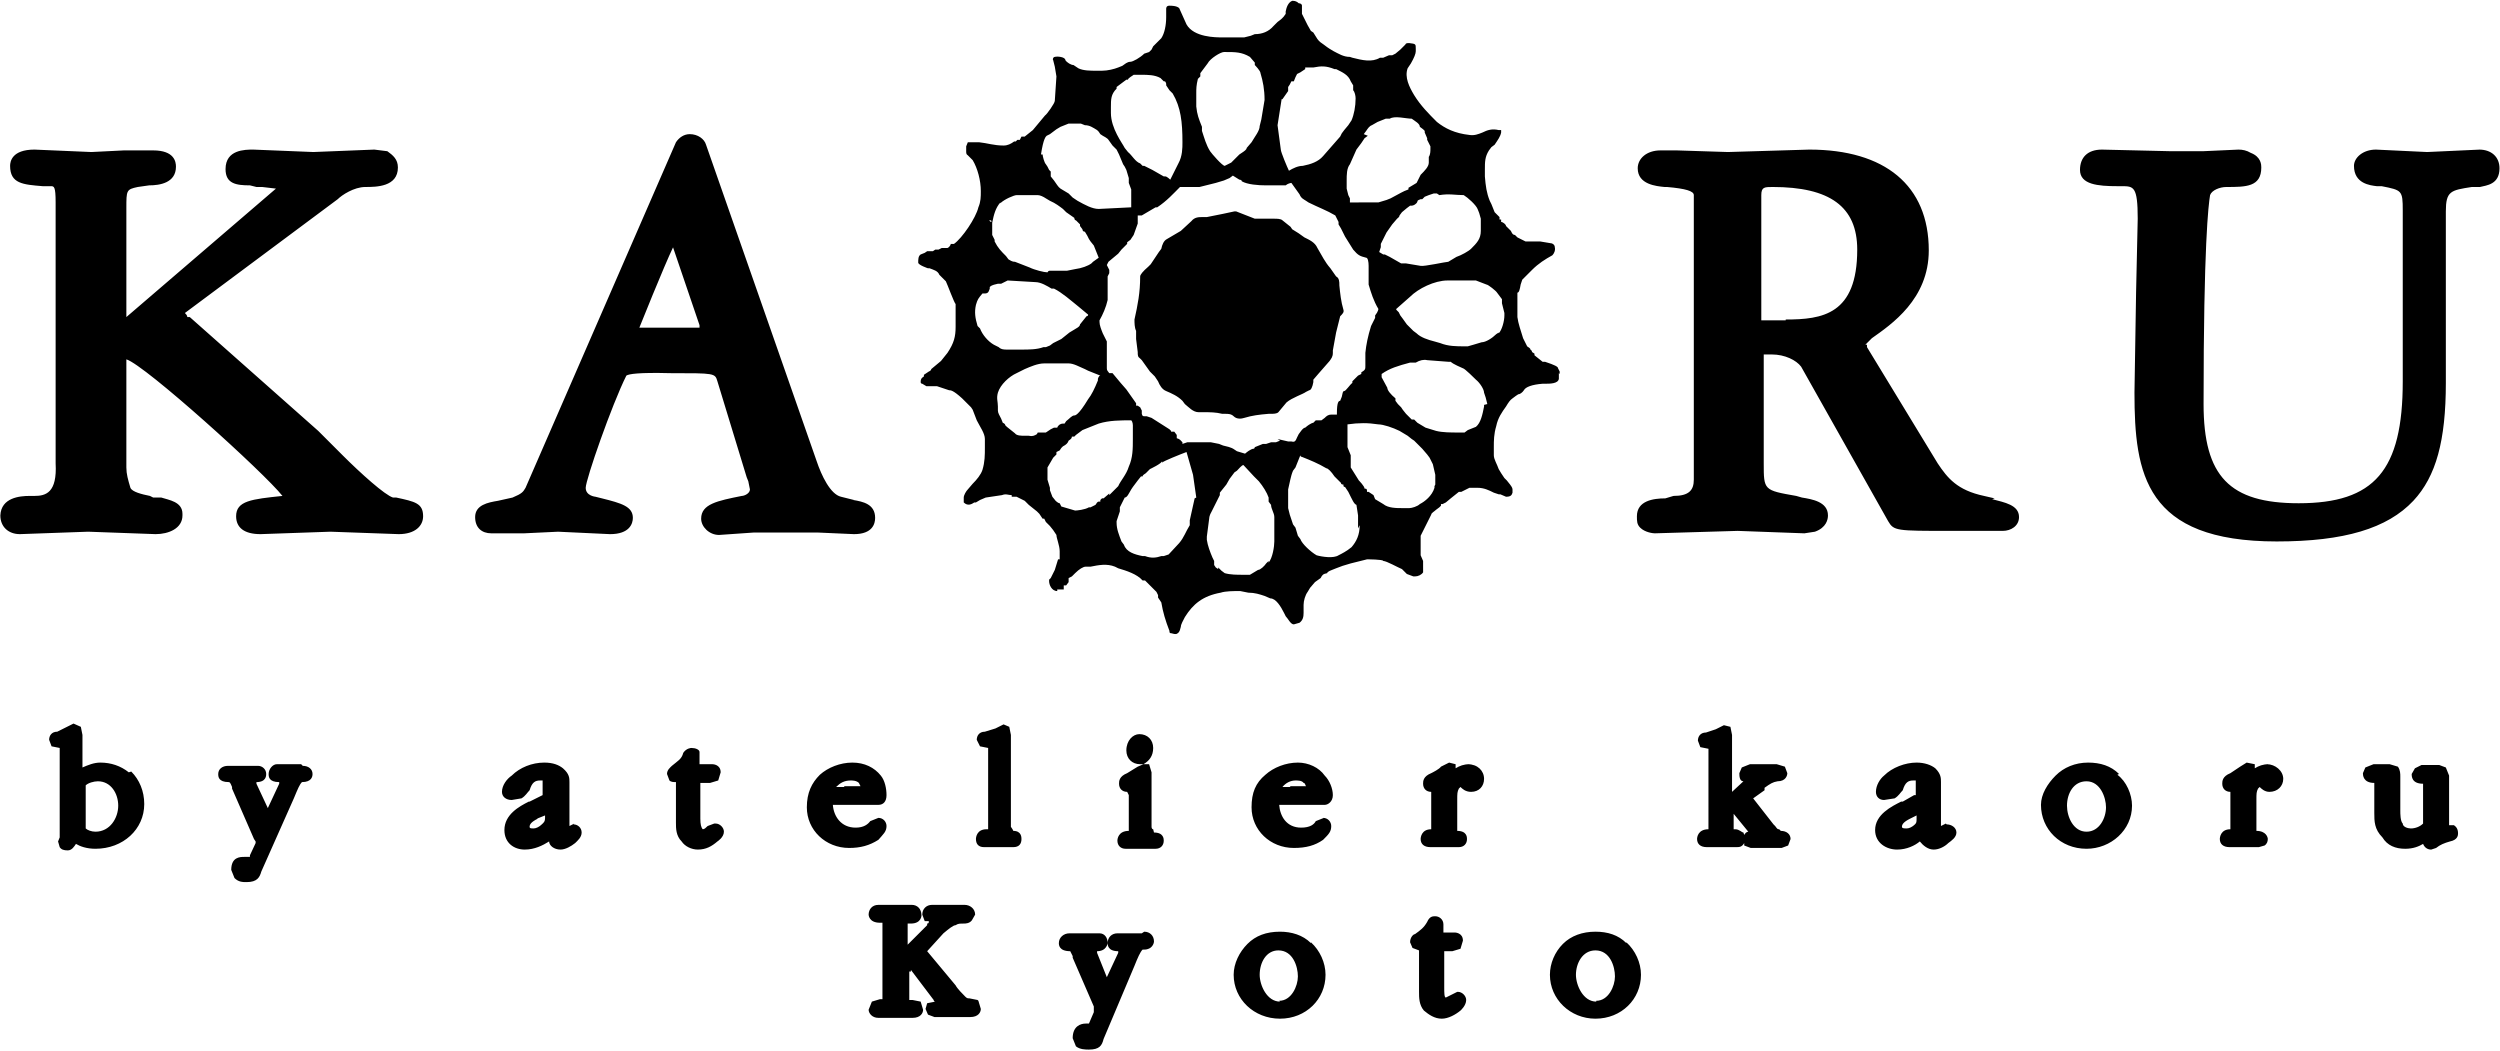 <svg xmlns="http://www.w3.org/2000/svg" width="307.4" height="129.2" viewBox="0 0 307.419 129.244"><path d="M191.8 46v-.3l-.2-.4c0-.2-.4-.4-1.6-.8h-.3l-1-.8v-.2l-.3-.2s0-.2-.2-.3c0-.2-.3-.3-.4-.4l-.5-1c-.3-1-.6-1.8-.7-2.6v-1.6V36c.2 0 .3-.4.4-1l.2-.6.8-.8.4-.4c.8-.8 1.6-1.3 2.5-1.8.2-.2.4-.6.3-1 0-.3-.3-.5-.6-.5l-1.2-.2h-1.8l-1-.5-.3-.3c-.3 0-.4-.3-.5-.5l-.6-.6c0-.2-.4-.5-.6-.5V27h-.2v-.3l-.3-.3-.3-.3-.4-1-.2-.4c-.4-1-.5-1.8-.6-3v-.8c0-1 0-1.6.5-2.4l.3-.4.4-.3c.4-.6.7-1 .8-1.5V16h-.3c-.8-.2-1.4 0-2 .3-.5.2-1 .4-1.6.3-1.8-.2-3-.8-4-1.6-1-1-2-2-2.8-3.3-.6-1-1.2-2.2-.8-3.3l.4-.6c.4-.7.6-1.2.6-1.5V6c0-.6 0-.6-.8-.7-.3 0-.4 0-.5.2l-.2.2-.2.2-.2.2-.6.5-.4.2h-.4l-.7.3h-.4c-1 .6-2.2.3-3.4 0L166 7c-.8 0-1.4-.4-2-.7l-.5-.3-.3-.2-.4-.3c-.4-.3-.5-.3-.8-.7l-.5-.8-.3-.2-.4-.7-.2-.4-.2-.4-.3-.6v-1c0-.2-.2-.3-.4-.3-.3-.3-.6-.3-.8-.3-.5.2-.7.8-.8 1.3v.3c-.3.5-.6.7-1 1l-.5.5c-.6.7-1.4 1-2.3 1l-.5.2-.8.2h-2.7c-.8 0-3.5 0-4.4-1.6L145 1c-.3-.3-1-.3-1.2-.3-.4 0-.4.3-.4.4v1c0 1-.2 2-.6 2.6l-1 1-.2.4-.3.3-.6.2c-.5.5-1.4 1-1.7 1-.4 0-.7.3-1 .5l-.5.2c-.5.2-1.3.4-2 .4h-.7c-.7 0-1.6 0-2.2-.3L132 8c-.3 0-.8-.3-1-.6 0-.4-1-.5-1.3-.4-.2 0-.3.3-.2.4l.2.8.2 1.2-.2 3c0 .3-1 1.7-1.2 1.8L127 16l-1 .8h-.4l-.2.4h-.3l-.2.2h-.2c-.4.3-.8.5-1.3.5-1.2 0-2-.3-3-.4H119l-.2.5v.6c0 .2 0 .4.2.5l.6.6c.6 1 1 2.5 1 3.8 0 .7 0 1.3-.3 2-.3 1.3-2 3.8-3 4.5h-.4c0 .2-.3.5-.4.5h-.7l-.4.2h-.4l-.3.2h-.7l-.3.2-.5.2c-.3.2-.3.6-.3 1 0 .3 1.2.7 1.2.7h.2c.5.2 1 .3 1.2.8l.5.5.3.3c.2.4 1 2.6 1.2 2.8v2.8c0 1.2-.2 2-1 3.2l-.8 1-1.2 1c0 .2-.3.3-.3.3l-.6.4v.2c-.3.2-.4.3-.4.7 0 0 0 .2.2.2l.5.3h1.3l1.5.5c.2 0 .5 0 1.6 1l.2.2.6.6.3.3.2.3.5 1.3c.4.8 1 1.6 1 2.3v1c0 1 0 1.8-.3 2.8-.2.6-.7 1.2-1.2 1.7l-.6.7c-.2.2-.5.7-.5 1v.6c.5.5 1 .2 1.3 0h.2l.5-.3.7-.3 2-.3c.5-.2.8 0 1.2 0v.2h.6l1 .5.5.5 1 .8.3.3.4.6h.2l.2.4.3.3.2.2.4.5.4.6c0 .4.4 1.3.4 2v1h-.2l-.4 1.3-.5 1-.2.2v.2c0 .4.3 1.2 1 1.2v-.2h.8v-.5h.3l.3-.4v-.5l.4-.2.4-.4c.5-.5 1-.8 1.3-.8h.6c1-.2 2-.4 3 0l.4.2c1 .3 2.3.7 3 1.5h.3l1.4 1.4.2.4v.3l.4.6c.2 1.2.5 2.2 1 3.5 0 .2 0 .3.3.3 0 0 .5.2.7 0 .3-.2.3-.5.4-.8 0-.3.3-.8.5-1.2 1-1.6 2.2-2.6 4.4-3 .6-.2 1.6-.2 2.4-.2l1 .2c.8 0 1.4.2 2 .4l.7.3c.7 0 1.3 1 1.7 1.8l.2.4c.3.3.6 1 1 1l.7-.2c.4-.3.5-.7.5-1.2v-.3-.2-.5c0-.5.2-1.2.5-1.6l.3-.5.6-.7.7-.5c.2-.4.3-.5.8-.6 0-.2.6-.4.6-.4l.5-.2.8-.3 1-.3 2-.5s2 0 2 .2c.4 0 1.8.8 2.3 1l.2.2.4.4.8.3h.2c.4 0 .8-.2 1-.5v-.3L175 69l-.3-.7v-.6-.8-1l.8-1.6.5-1c0-.2.4-.4.6-.6l.4-.3.2-.2V62h.2l.4-.2.6-.5 1-.8h.3l1-.5h1c.8 0 1.4.3 2 .6l.6.2h.2l.7.3c.6 0 .7-.2.8-.5v-.3c0-.2 0-.3-.3-.7l-.4-.5-.3-.3-.2-.3-.2-.3-.3-.5c-.2-.6-.6-1.2-.6-1.7V55c0-.8 0-1.6.3-2.6.2-1 .7-1.7 1.2-2.4.3-.5.5-.8.8-1l.4-.3.3-.2c.2 0 .5-.2.7-.5.2-.4 1-.7 2.3-.8h.3c.6 0 1.6 0 1.7-.6v-.3-.4M177 24c1.2-.2 2 0 3 0 .5.3 1.5 1.2 1.7 1.7l.2.5.2.7v1.5c0 1-.5 1.5-1.2 2.2-.3.3-1.2.8-1.8 1l-1 .6c-.3 0-3 .6-3.4.5l-1.8-.3h-.6l-1.4-.8-.6-.3h-.2l-.5-.3.2-.6V30l.7-1.4.7-1 .6-.7s.3-.2.3-.4l.3-.4.6-.5.4-.3h.2c.2 0 .6-.2.7-.5 0-.2.2-.2.4-.3h.2l.3-.3.5-.2.6-.2h.4m-9-7.3l.3-.4c.2-.3.4-.6.7-.7l.7-.4.5-.2.5-.2h.5c.6-.4 2 0 2.7 0 .4.3 1 .6 1 1l.4.3.2.2v.2l.3.7v.2l.4.8v.3c0 .3 0 .7-.2 1v.7c0 .5-.5 1-1 1.5l-.5 1-1 .6v.2l-.5.2-.4.2-1.3.7-.5.2-1 .3H166.2h-.2v-.5l-.2-.4-.2-.8v-1c0-.7 0-1.5.4-2l.8-1.8.6-.8.4-.6.4-.3zm-10-4.3l.7-1v-.5l.2-.3.2-.4h.3l.2-.5.2-.4.4-.2.3-.2.3-.2v-.2h1c1-.2 1.6-.2 2.6.2h.2c.8.4 1.5.7 1.8 1.5l.3.5v.6c.2.2.3.7.3 1 0 1-.2 2-.5 2.7l-.4.6-.5.6-.3.4-.2.4-1.4 1.6-.7.8c-.6.7-1.5 1-2.5 1.2-.6 0-1.2.3-1.7.6-.2-.4-1-2.3-1-2.6l-.4-3 .5-3.2m-10-2.8V9l.3-.4.3-.4.3-.4c.3-.6 1.6-1.4 2-1.4h.2c1.2 0 2 0 3 .6l.6.7V8s.7.7.7 1c.3 1 .5 2 .5 3.3l-.4 2.4-.2.8c0 .6-.6 1.3-1 2l-.6.7c0 .2-.3.4-.6.6l-.3.2-1 1-.8.4c-.3 0-1.6-1.5-1.8-1.8-.5-.8-.7-1.6-1-2.5v-.5c-.4-1-.6-1.5-.7-2.5v-1.6c0-.6 0-1 .2-1.8m-10 1l.8-.6.4-.3h.2c0-.2.6-.5.7-.6h1c.7 0 1.6 0 2.3.4l.4.4c.2 0 .2 0 .3.3v.2l.4.6.4.4c1 1.7 1.2 3.5 1.2 6 0 .7 0 1.7-.5 2.6l-1 2s-.4-.4-.6-.4h-.2l-1.4-.8-1-.5h-.2l-.3-.3c-.6-.2-1-1-1.5-1.4l-.4-.5c-.3-.6-1.7-2.4-1.7-4.3v-.7c0-1 0-1.6.7-2.3M128 19c.3-2 .6-2.2.7-2.3l.4-.2.8-.6.5-.3 1-.4h1.5l.5.2c.6 0 1 .3 1.5.6l.2.2.2.3.3.2s.6.3.7.5l.5.7.5.5.3.6.5 1.2.2.3.2.4.3 1v.6l.3.8v2.2l-4 .2c-.8 0-1.7-.5-2.6-1l-.6-.4-.2-.2-.3-.3-1-.6c-.3-.2-.5-.6-.8-1l-.4-.5v-.6l-.2-.2-.2-.4-.2-.3c-.2-.2-.4-1-.4-1.2V19zm-5 6c.5-.5 1.7-1 2-1h2.6c.3 0 .7.2 1 .4l.5.3c.7.3 1.2.7 1.6 1l.4.4 1 .7s0 .3.2.3l.3.3.2.2v.2l.3.4s0 .3.3.3l.3.5.2.4.2.3.4.5.6 1.5-.7.5-.2.2c-.4.3-1.2.6-2 .7l-1 .2H129.2c-.2 0-.3 0-.4.2-.4 0-1.6-.3-2.2-.6l-1.8-.7c-.4 0-.6-.2-.8-.3l-.3-.4c-.6-.6-1-1-1.4-1.8v-.2l-.3-.6V28v-.6c.2-1 .4-1.8 1-2.5m-1.3 2.2c.2 0 .2 0 .2.2-.2 0-.2-.2-.3-.2m-1.4 13c-.3-1-.4-1.7-.2-2.6.2-.7.3-.8.8-1.4h.3c.5 0 .5-.4.6-.6v-.2c.3-.3.7-.3 1-.4h.4l.4-.2.4-.2 3.4.2c.7 0 1.5.5 2 .8h.3c1 .5 2 1.4 3 2.2l1.2 1c0 .2-.2.2-.2.2l-.8 1c0 .3-.5.5-.8.7l-.5.3-.5.4-.5.4-1 .5-.4.3-.5.2h-.3c-.8.3-1.8.3-2.7.3h-1.8c-.3 0-.7 0-1-.3l-.6-.3c-.7-.4-1.4-1.2-1.7-2m7 13c-.3.2-.6.3-1 .2h-.5c-.4 0-1 0-1.2-.3l-1-.8-.2-.2c0-.2-.3-.3-.3-.3l-.2-.5c-.2-.4-.4-.7-.4-1V50c0-.6-.2-1 0-1.7.3-1 1.4-2 2.3-2.4l1-.5c.7-.3 1.6-.7 2.4-.7h3c.6 0 1.3.4 2 .7l.4.2 1.5.6c-.2 0-.3.4-.3.4v.2c-.4 1-.8 1.8-1.2 2.3-1.2 2-1.6 2-1.7 2-.3 0-.6.4-1 .7l-.2.3h-.2c-.3 0-.6.2-.7.5h-.4l-.4.2-.3.2-.3.2h-1m3.8 19h0m5-11.5l-.7.6h-.2l-.2.2v.2h-.2c-.2 0-.3.3-.4.4l-.6.3h-.2c-.5.3-1.5.4-1.7.4l-1.7-.5-.2-.4c-.2 0-.5-.3-.5-.3l-.4-.5-.3-.8V60l-.3-1v-1.5l.7-1.2.4-.4v-.3l.4-.2.2-.3.2-.2c.4-.2.6-.4.7-.7.3-.2.4-.3.4-.5h.3l.2-.2.4-.3.4-.3 2-.8c1.3-.4 2.7-.4 4-.4.2.2.2.6.2.6V54c0 1.2 0 2.3-.5 3.4-.3 1-1 1.7-1.3 2.4l-.8.8-.3.3zm.6 3.3zm0 0h.2m9.7-2.7l-.6 2.7v.6c-.5.8-.7 1.5-1.3 2.2l-1.3 1.4-.6.2h-.3c-.6.2-1.2.3-2 0h-.3c-1-.2-2-.5-2.3-1.4l-.3-.4c-.3-.8-.6-1.5-.6-2.3v-.2l.4-1.2v-.5l.6-1.2c.3 0 .5-.5.8-1l.2-.3.6-.8.4-.5h.2c0-.2.3-.3.4-.4l.5-.5s1.5-.7 1.5-1v.2c.2-.2 2.2-1 3-1.3l.8 2.8.4 2.8zm2.4 8h.2m6.5-.3l-.3.3c-.2.3-.7.8-1 .8l-.5.3-.5.3h-.8c-.8 0-1.6 0-2.3-.2l-.4-.3-.4-.4V70l-.3-.2-.2-.3V69l-.2-.4c-.3-.7-.6-1.5-.7-2.2V66l.3-2.3s0-.3.3-.8l1-2v-.3l.8-1 .4-.7.6-.8.3-.2c.2-.2.6-.7.8-.7l1.3 1.4.6.6c.5.6 1 1.4 1.2 2v.5l.3.4c0 .5.4 1 .4 1.5v3c0 .6-.2 2-.7 2.6m1.4-15l-.5.2h-.6l-.6.2h-.4l-1 .4s0 .2-.2.2c0 0-.3 0-1 .6l-1-.3-.3-.2c-.4-.3-1-.4-1.4-.5l-.5-.2-1-.2H146l-.6.2v-.2c-.2-.2-.3-.4-.7-.5v-.4l-.3-.4h-.4V53l-.2-.2-2.2-1.4-.6-.2h-.2c-.3 0-.3 0-.4-.3v-.4l-.2-.4-.3-.2h-.2v-.3l-1.2-1.7-.7-.8-1-1.2h-.4c-.2-.3-.3-.3-.3-.6v-1V42l-.5-1c-.2-.5-.4-1-.4-1.4v-.2c.4-.7.8-1.6 1-2.5v-2.2-.7l.2-.4v-.4l-.3-.6.2-.4 1.2-1 .4-.5.7-.7v-.2l.4-.3.4-.6.5-1.4v-1h.5l1.7-1h.2c1.2-.8 2-1.7 2.8-2.5h2.4l2-.5 1-.3.7-.3.4-.3.8.5s.3 0 .3.2c.7.4 2 .5 3 .5h2.4c.2-.2.6-.3.7-.3l1 1.4c.2.5.5.6.8.8l.3.2c1.2.6 2.3 1 3.3 1.6l.4.8v.3l.3.5.5 1 1 1.6c.6.7.8.8 1.6 1 .2 0 .3.5.3 1V35c.3 1 .6 2 1.2 3 0 0 0 .3-.4.8v.3l-.5 1c-.4 1.3-.6 2.3-.7 3.3V45c0 .4 0 .5-.5.8v.2l-.4.2-.7.7v.2c-.3.2-.8 1-1 1h.2-.2c-.2 0-.2.3-.3.7l-.2.5c-.2 0-.4.2-.4 1.5v.2h-.7c-.4 0-.6.2-.8.4l-.4.3H161.8l-.3.3s-.3 0-1 .6c-.3 0-.7.7-.8.8l-.2.4c-.2.5-.3.6-.7.5h-.4l-1.3-.3zm.8 6.4h.2m8.8 4c0 1.2-.4 2-1 2.7-.6.5-1.2.8-1.6 1-.6.4-2 .2-2.7 0-.7-.4-1.8-1.4-2-2l-.3-.4-.3-1-.3-.4-.4-1.2-.2-.8v-1-.7-.6c.2-.8.3-1.6.6-2.3l.3-.4.6-1.5c0 .2.2.2.2.2 1 .4 2 .8 3 1.4.2 0 .6.4 1 1l.8.8c0 .2.2.2.3.2 0 .2 0 .3.2.3l.4.6c.5 1 .7 1.5 1 1.6l.2 1.3V65m9.4-5.2v.2c-.3 1-1.2 1.7-1.8 2-.3.3-1 .5-1.3.5h-.8c-.8 0-1.8 0-2.4-.5l-1-.6-.2-.5-.6-.4h-.2c0-.3 0-.4-.3-.4 0-.3-.7-1-.7-1l-1-1.6V56l-.2-.5-.2-.5v-2.3-.5c1.4-.2 2.5-.2 3.8 0 .6 0 1.8.4 2.6.8l1 .6.5.4.3.2.4.4.2.2.4.4.6.7.3.4.4.8.3 1.3v1.2m6-9.8v.2c-.2 1-.4 2-1 2.5l-1 .4-.4.3h-.7c-1 0-2 0-2.8-.2l-1.3-.4-1-.6-.2-.2-.2-.2h-.3l-.4-.4-.3-.3-.4-.5-.2-.3-.4-.4-.3-.4V49c-.6-.5-1-1-1-1.3l-.7-1.3V46h-.2.2c1-.7 2-1 3.5-1.4h.7c.5-.3 1-.4 1.4-.3l2.6.2h.3c.3.3 1.3.7 1.5.8.2 0 1.5 1.3 1.6 1.4.5.4 1 1.2 1 1.6l.2.6.2.8m1.4-8.8l-.3.2c-.5.5-1.3 1-1.8 1l-1 .3-.7.2h-.4c-1 0-2 0-3-.4l-.7-.2c-.8-.2-1.7-.5-2.2-1l-.4-.3-.8-.8-.5-.7-.3-.4-.2-.4-.3-.3V38l1.7-1.5c1-1 3-2 4.6-2h3.5l1.3.5c.2 0 1.2.8 1.3 1l.6.8v.5l.3 1.2v.3c0 .7-.3 1.8-.7 2.2M161 48c.2 0 .4-.4.5-1v-.3l.6-.7 1.4-1.6c.2-.3.4-.5.4-1v-.3l.4-2.2.5-2c.3-.3.5-.5.4-.8-.3-1-.4-2-.5-3V35c0-.3 0-.8-.4-1l-.7-1c-.7-.8-1-1.5-1.6-2.5-.3-.7-1-1-1.6-1.3l-.7-.5-.8-.5-.2-.3-1-.8c-.2-.2-.7-.2-1-.2H154.3L152 26h-.2l-1.4.3-2 .4h-.5c-.5 0-1 0-1.4.5l-1.3 1.2-1.7 1c-.4.2-.6.7-.7 1.2l-.3.4-1 1.5-.3.3c-.7.6-1 1-1 1.2 0 2-.3 3.5-.7 5.3 0 .4 0 1 .2 1.4v1l.2 1.6c0 .4 0 .6.3.8l.2.2 1 1.4.6.6.4.6c.2.5.5 1 1 1.2.7.3 1.4.6 2 1.2l.3.4c.5.4 1 1 1.7 1h.6c.8 0 1.5 0 2.3.2h.4c.3 0 .7 0 1 .3.4.4 1 .3 1.3.2 1-.3 1.8-.4 3-.5h.2c.4 0 .8 0 1-.2l1-1.2c.7-.6 2-1 2.4-1.3M48.7 61.2h-.4c-1-.3-4-3-6.2-5.2l-3-3-15.8-14H23c0-.2-.2-.4-.3-.5l18.8-14c.5-.5 2-1.5 3.4-1.5 1.3 0 4 0 4-2.4 0-1-.6-1.5-1.3-2l-1.6-.2-7.5.3-7.4-.3c-1 0-3.4 0-3.4 2.4 0 1.8 1.3 2 3 2l.8.2h.7l1.7.2L15.5 39V25.6c0-2.2 0-2.3 1.4-2.6l1.4-.2c1.3 0 3.3-.3 3.3-2.3 0-.6-.2-2-2.8-2h-3.6l-4 .2-7-.3c-2.8 0-3 1.5-3 2 0 2.2 1.6 2.3 4 2.5h1c.4 0 .6 0 .6 2V57C7 60.6 5.6 61 4.2 61h-.6c-1.2 0-3.5.2-3.6 2.4 0 1.4 1 2.3 2.4 2.3l8.4-.3 8.3.3c1.6 0 3.3-.7 3.3-2.3v-.2c0-1.5-1.7-1.7-2.6-2h-1l-.4-.2c-1-.2-2.2-.5-2.4-1-.3-1-.5-1.7-.5-2.5V44.2c2.3.7 17 14 19.2 16.8-3.8.4-5.7.6-5.7 2.5 0 1.4 1 2.2 3 2.2l8.6-.3 8.4.3c2 0 3-1 3-2.2 0-1.6-1-1.8-3.3-2.3M105 61.5l-1.6-.4c-1.3-.3-2.4-2.6-3-4.4L86.8 17.8c-.2-.7-1-1.3-2-1.3-.7 0-1.3.4-1.7 1L64.6 60c-.3.5-.4.7-1.6 1.2l-1.8.4c-1.2.2-2.8.5-2.8 2 0 1.3.8 2 2 2h4l4.2-.2 6.4.3c2.4 0 2.8-1.3 2.8-2 0-1.4-1.4-1.8-3.8-2.4l-.8-.2S72 61 72 60s3.2-10.2 5-13.8c.3-.2 1.5-.4 5.4-.3 5.5 0 5.5 0 5.8 1l3.6 11.8.2.5.2 1c0 .5-.7.8-1 .8-3 .6-5 1-5 2.8 0 1 1 2 2.2 2l4.3-.3h7.8l4.5.2c2.3 0 2.6-1.3 2.6-2 0-1.7-1.5-2-2.7-2.2M82.7 30.3L86 40v.3h-7.4s3-7.5 4.2-10M245.3 61.3L244 61c-3.3-.7-4.5-2.2-5.7-4l-8.7-14.3v-.3h-.2l.8-.8c2.4-1.7 7-4.8 7-10.8 0-8-5.4-12.4-14.7-12.4l-10 .3-6.3-.2h-2c-1.7 0-2.8 1-2.8 2.2 0 2 2.3 2.2 3.3 2.3h.3c2.3.2 3.3.5 3.3 1v35c0 1.3-.6 2-2.5 2l-1 .3c-1.5 0-3.5.3-3.5 2.2 0 .6 0 1 .4 1.4.6.6 1.6.7 1.8.7l10.2-.3 8.2.3 1.3-.2c1.4-.5 1.6-1.5 1.6-2 0-1.7-2-2-3.2-2.2l-.7-.2c-4-.7-4-.7-4-4V44.3v-.7h1c1.6 0 3 .7 3.6 1.5l10.7 19c.7 1.2 1 1.2 7.6 1.2h6.5c1 0 2-.6 2-1.7 0-1.5-1.8-1.8-3.3-2.2m-25.4-22h-3V24c0-1 .4-1 1.4-1 7 0 10.4 2.4 10.4 7.7 0 8-4.3 8.6-8.8 8.6M305 18.4l-6.5.3-6.3-.3c-1.6 0-2.7 1-2.7 2 0 2.2 2 2.4 2.8 2.5h.6c2.5.5 2.6.5 2.6 3v21c0 11-3.5 15-12.8 15-8.5 0-11.7-3.3-11.7-12.2 0-19.6.6-24.5.8-25.7.2-.6 1.2-1 2-1 2.4 0 4.3 0 4.3-2.4 0-.3 0-1.3-1.3-1.8-.5-.3-1-.4-1.5-.4l-4.4.2H267l-8.5-.2c-1.8 0-2.7 1-2.7 2.5 0 1.8 2.2 2 4.6 2h.5c1.5 0 2 0 2 4l-.2 9-.2 12.4c0 10 1.3 18.3 17.5 18.3 8.3 0 13.6-1.6 16.8-5 2.8-3 4-7.4 4-14.5V26c0-2.5.6-2.6 3.2-3h1c.8-.2 2.4-.3 2.4-2.3 0-1.4-1-2.3-2.5-2.3M15.8 95c-1-.8-2.2-1.2-3.5-1.2-.8 0-1.5.3-2.2.6v-4l-.2-1L9 89l-1 .5L7 90c-.7 0-1 .5-1 1l.3.8 1 .2v11l-.2.5.2.7c.2.3.5.4 1 .4s.8-.5 1-.8c.5.3 1.3.6 2.4.6 3.4 0 6-2.4 6-5.5 0-1.6-.6-3-1.6-4m-4.4 7.4c-.5 0-1-.2-1.2-.4v-5.3c.3-.3 1-.5 1.5-.5 1.6 0 2.5 1.5 2.5 3s-1 3.2-2.8 3.2M37 94h-3c-.5 0-1 .6-1 1.2 0 .3 0 1 1.3 1v.2l-1.4 3-1.4-3v-.2c1.2 0 1.2-.8 1.2-1 0-.6-.5-1-1-1H28c-.7 0-1.2.4-1.2 1 0 .3 0 1 1.3 1 .2 0 .3.4.4.6v.2l2.7 6.2.2.3v.2l-.7 1.5v.2H30c-.5 0-1.6 0-1.6 1.6l.4 1c.5.5 1 .5 1.5.5 1.3 0 1.6-.6 1.8-1.3l4-9c.5-1.2.7-1.7 1-2 1.2 0 1.3-.7 1.3-1 0-.6-.5-1-1.2-1M70.6 101.3l-.6.3v-5-.4c0-.5 0-1-.8-1.7-.5-.4-1.2-.7-2.3-.7-1.5 0-3 .6-4 1.6-.6.4-1.2 1.2-1.2 2 0 .6.5 1 1.2 1l1.2-.2c.5-.3.7-.7 1-1 .3-1 .7-1.2 1.3-1.2h.3v1.8l-1.6.8H65c-1.2.6-3 1.6-3 3.5 0 1.6 1.2 2.4 2.5 2.4 1.2 0 2.2-.5 3-1 0 .5.6 1 1.4 1 .6 0 1.3-.4 1.8-.8.3-.3.8-.7.8-1.3 0-.6-.5-1-1-1m-4.5-.7l1-.4v.3c0 .5-.2.6-.4.8-.3.3-.7.5-1 .5-.3 0-.5 0-.5-.2 0-.3.2-.6 1-1M87.8 101.3l-.8.3c-.2.2-.4.4-.6.4-.2-.2-.3-.6-.3-1.3v-4.4h1.2l1-.3.3-1c0-1-1-1-1-1H86v-1.5c0-.3-.5-.5-1-.5 0 0-.6 0-1 .6-.2.8-.7 1-1.4 1.6-.2.2-.6.5-.6 1l.3.8c.2.2.5.2.8.2v5c0 .7 0 1.6.7 2.3.4.6 1.2 1 2 1 1 0 1.7-.4 2.4-1 0 0 .8-.5.8-1.2 0-.5-.5-1-1-1M108 100.6l-1 .4c-.3.4-.8.8-1.8.8-1.8 0-2.7-1.4-2.8-2.8h5.6c.6 0 1-.4 1-1.2 0-.8-.2-1.8-.7-2.4-.8-1-2-1.6-3.5-1.6s-3 .6-4 1.5c-1 1-1.6 2.2-1.6 4 0 2.8 2.3 5 5.2 5 1.4 0 2.5-.3 3.6-1 .6-.7 1-1 1-1.7 0-.5-.4-1-1-1m-4.2-3.8h-1c.5-.5 1-.8 1.8-.8.2 0 .7 0 1 .3l.2.4h-2M124.5 102l-.2-.3V90.4l-.2-1-.7-.3-1 .5-1.3.4c-.7 0-1 .5-1 1l.4.8 1 .2V102h-.2c-1.2 0-1.3 1-1.3 1.2 0 .6.3 1 1 1h3.6c.7 0 1-.4 1-1 0-.2 0-1-1-1M141.8 102c-.2 0-.2-.3-.2-.3V95l-.3-1h-.7c.7-.4 1.2-1 1.2-2s-.7-1.7-1.7-1.7c-.8 0-1.6.8-1.6 2 0 1 .7 1.7 1.7 1.7h.4l-.7.3c-.2 0 0 0 0 0l-1.3.8c-1 .4-1 1-1 1.3 0 .6.4 1 1 1l.2.4v4.4c-1.3 0-1.4 1-1.4 1.2 0 .6.4 1 1 1h3.7c.6 0 1-.4 1-1 0-.2 0-1-1.2-1M162.8 100.6l-1 .4c-.2.4-.7.8-1.8.8-1.8 0-2.6-1.4-2.7-2.8h5.6c.4 0 1-.4 1-1.2 0-.8-.4-1.8-1-2.4-.7-1-2-1.6-3.3-1.6-1.5 0-3 .6-4 1.5-1.2 1-1.7 2.2-1.7 4 0 2.8 2.3 5 5.2 5 1.5 0 2.6-.3 3.6-1 .7-.7 1-1 1-1.7 0-.5-.4-1-1-1m-4-3.8h-1c.4-.5 1-.8 1.6-.8.3 0 .8 0 1 .3.2 0 .2.3.3.4h-2M180.7 94c-.7 0-1.2.2-1.7.5V94l-.8-.2-1 .5c-.2.3-1 .7-1.2.8-1 .4-1 1-1 1.3 0 .6.4 1 1 1V102c-1.2 0-1.3 1-1.3 1.2 0 .6.4 1 1.2 1h3.5c.6 0 1-.4 1-1 0-.2 0-1-1.2-1v-3.8c0-.8 0-1 .2-1.4l.2-.2c.2.2.6.6 1.3.6 1 0 1.6-.7 1.6-1.6 0-1-.8-1.8-2-1.8M218.8 102c-.2 0-.2 0-.5-.4l-.2-.2-2.5-3.2 1.4-1v-.3c.7-.5 1-.7 1.6-.8 1 0 1.2-.7 1.2-1l-.3-.8-1-.3h-3.3l-1 .4-.3.7c0 .3 0 1 .5 1l-1.4 1.3v-7l-.2-1-.8-.2-1 .5-1.2.4c-.7 0-1 .5-1 1l.3.8 1 .2V102c-1.3 0-1.4 1-1.4 1.2 0 .6.4 1 1.2 1h3.6c.4 0 .7 0 1-.5v.3l.8.3h3.8l.8-.3.3-.8c0-.6-.5-1-1.2-1M214.4 102.4c-.2 0-.5-.4-1-.4h-.2v-1.6-.3l1.8 2.2c-.2 0-.4.2-.5.4M239.3 101.3l-.6.3v-5-.4c0-.5 0-1-.7-1.7-.5-.4-1.3-.7-2.3-.7-1.4 0-3 .6-4 1.6-.5.4-1 1.2-1 2 0 .6.4 1 1 1l1.3-.2c.5-.3.7-.7 1-1 .3-1 .7-1.2 1.3-1.2h.3v1.8h-.2l-1.4.8h-.2c-1.2.6-3.2 1.6-3.2 3.5 0 1.6 1.4 2.4 2.7 2.4 1.2 0 2.2-.5 2.8-1 .4.5 1 1 1.7 1s1.4-.4 1.8-.8c.4-.3 1-.7 1-1.3 0-.6-.6-1-1.2-1m-4.5-.7l.8-.4v.3c0 .5 0 .6-.2.8-.3.3-.7.5-1 .5-.3 0-.6 0-.6-.2 0-.3.2-.6 1-1M260.6 95.2c-1-1-2.3-1.4-3.8-1.4-1.6 0-3 .6-4 1.6S251 97.7 251 99c0 3 2.4 5.4 5.6 5.4 3 0 5.6-2.3 5.6-5.3 0-1.4-.7-3-1.8-3.8m-3.8 7c-1.6 0-2.4-1.8-2.4-3.2 0-1.5.8-3 2.4-3 1.7 0 2.4 2 2.4 3.2 0 1.3-.8 3-2.4 3M279 94c-.7 0-1.2.2-1.7.5V94l-1-.2-.8.5-1.2.8c-1 .4-1 1-1 1.3 0 .6.4 1 1 1V102c-1.2 0-1.3 1-1.3 1.2 0 .6.4 1 1.2 1h3.6l.7-.2c.3-.2.4-.5.4-.8 0-.2-.2-1-1.4-1v-3.8c0-.8 0-1 .2-1.4l.2-.2c.2.2.6.6 1.2.6 1 0 1.7-.7 1.7-1.6 0-1-1-1.8-2-1.8M301.8 101.5h-.6v-6.1l-.4-1-.8-.3h-2.2l-.8.4-.4.7c0 .3 0 1.2 1.4 1.2v4.9c-.4.4-1 .6-1.5.6-.4 0-1-.2-1-.6-.3-.3-.3-1.2-.3-1.6v-4.2c0-.3 0-.8-.3-1.2l-1-.3h-2l-1 .4-.3.7c0 .2 0 1.2 1.4 1.2v3.7c0 1 0 2 1 3 .6 1 1.6 1.4 2.8 1.4 1 0 1.7-.3 2.2-.6.2.5.6.7 1 .7l.6-.2c.5-.4 1-.6 1.7-.8 1-.2 1-.8 1-1 0-.5-.2-.8-.5-1M120.2 123l-1-.2c-.2 0-.3 0-.5-.2-.3-.3-1-1-1.2-1.4L114 117l2-2.2c.6-.5 1.2-1 1.5-1 .3-.2.5-.2 1-.2.2 0 .7 0 1-.4l.4-.7c0-.7-.6-1.2-1.3-1.2h-4c-.7 0-1.2.5-1.2 1.2l.3.8h.5c0 .2 0 .3-.2.3v.2l-2.4 2.4v-2-.6h.4c1.3 0 1.3-1 1.3-1 0-.8-.5-1.3-1.2-1.3H108c-.8 0-1.2.6-1.2 1.2 0 0 0 1 1.4 1h.3v9.4h-.3l-1 .3-.4 1c0 .4.4 1 1.2 1h4.2c1 0 1.3-.6 1.3-1l-.3-1-1-.2h-.4v-.5-3h.2v-.2l2.8 3.7s0 .2.2.2l-1 .2-.2.7.3.7.8.3h4.4c1 0 1.3-.6 1.3-1l-.3-1zM140.4 114.8h-3c-.7 0-1.2.5-1.2 1.2 0 .2 0 1 1.3 1v.2l-1.4 3-1.2-3v-.2c1.2 0 1.3-1 1.3-1 0-.7-.4-1.2-1-1.2h-3.7c-.7 0-1.3.5-1.3 1.2 0 .2 0 1 1.4 1l.3.6v.2l2.6 6v.7l-.6 1.4h-.4c-.6 0-1.6.3-1.6 1.8l.4 1c.5.4 1.2.4 1.6.4 1.3 0 1.6-.5 1.8-1.3l3.8-9c.4-1 .7-1.7 1-2h.2c1 0 1.2-.8 1.2-1 0-.7-.5-1.2-1.2-1.2M161.2 116c-1-1-2.4-1.4-3.8-1.4-1.7 0-3 .5-4 1.5s-1.7 2.4-1.7 3.8c0 3 2.5 5.4 5.7 5.4s5.6-2.4 5.6-5.4c0-1.5-.7-3-1.8-4m-3.8 7.3c-1.6 0-2.5-2-2.5-3.3 0-1.5.8-3 2.3-3 1.8 0 2.4 2 2.4 3.2 0 1.2-.8 3-2.3 3M179.2 122l-.8.4-.6.3c-.2 0-.2-.6-.2-1.3V117h1l1-.3.3-1c0-1-1-1-1-1h-1.4v-1c0-.6-.5-1-1-1-.3 0-.7 0-1 .7-.4.7-.8 1-1.5 1.5-.2 0-.6.4-.6 1l.3.7.8.3V122c0 .7 0 1.6.6 2.3.6.5 1.3 1 2.2 1 .8 0 1.7-.5 2.3-1 0 0 .7-.6.7-1.3 0-.5-.5-1-1-1M200 116c-1-1-2.3-1.4-3.8-1.4-1.6 0-3 .5-4 1.5s-1.6 2.4-1.6 3.8c0 3 2.5 5.4 5.6 5.4 3.2 0 5.6-2.4 5.6-5.4 0-1.5-.7-3-1.8-4m-3.7 7.3c-1.6 0-2.5-2-2.5-3.3 0-1.4.8-3 2.4-3 1.8 0 2.4 2 2.4 3.2 0 1.2-.8 3-2.3 3"/></svg>